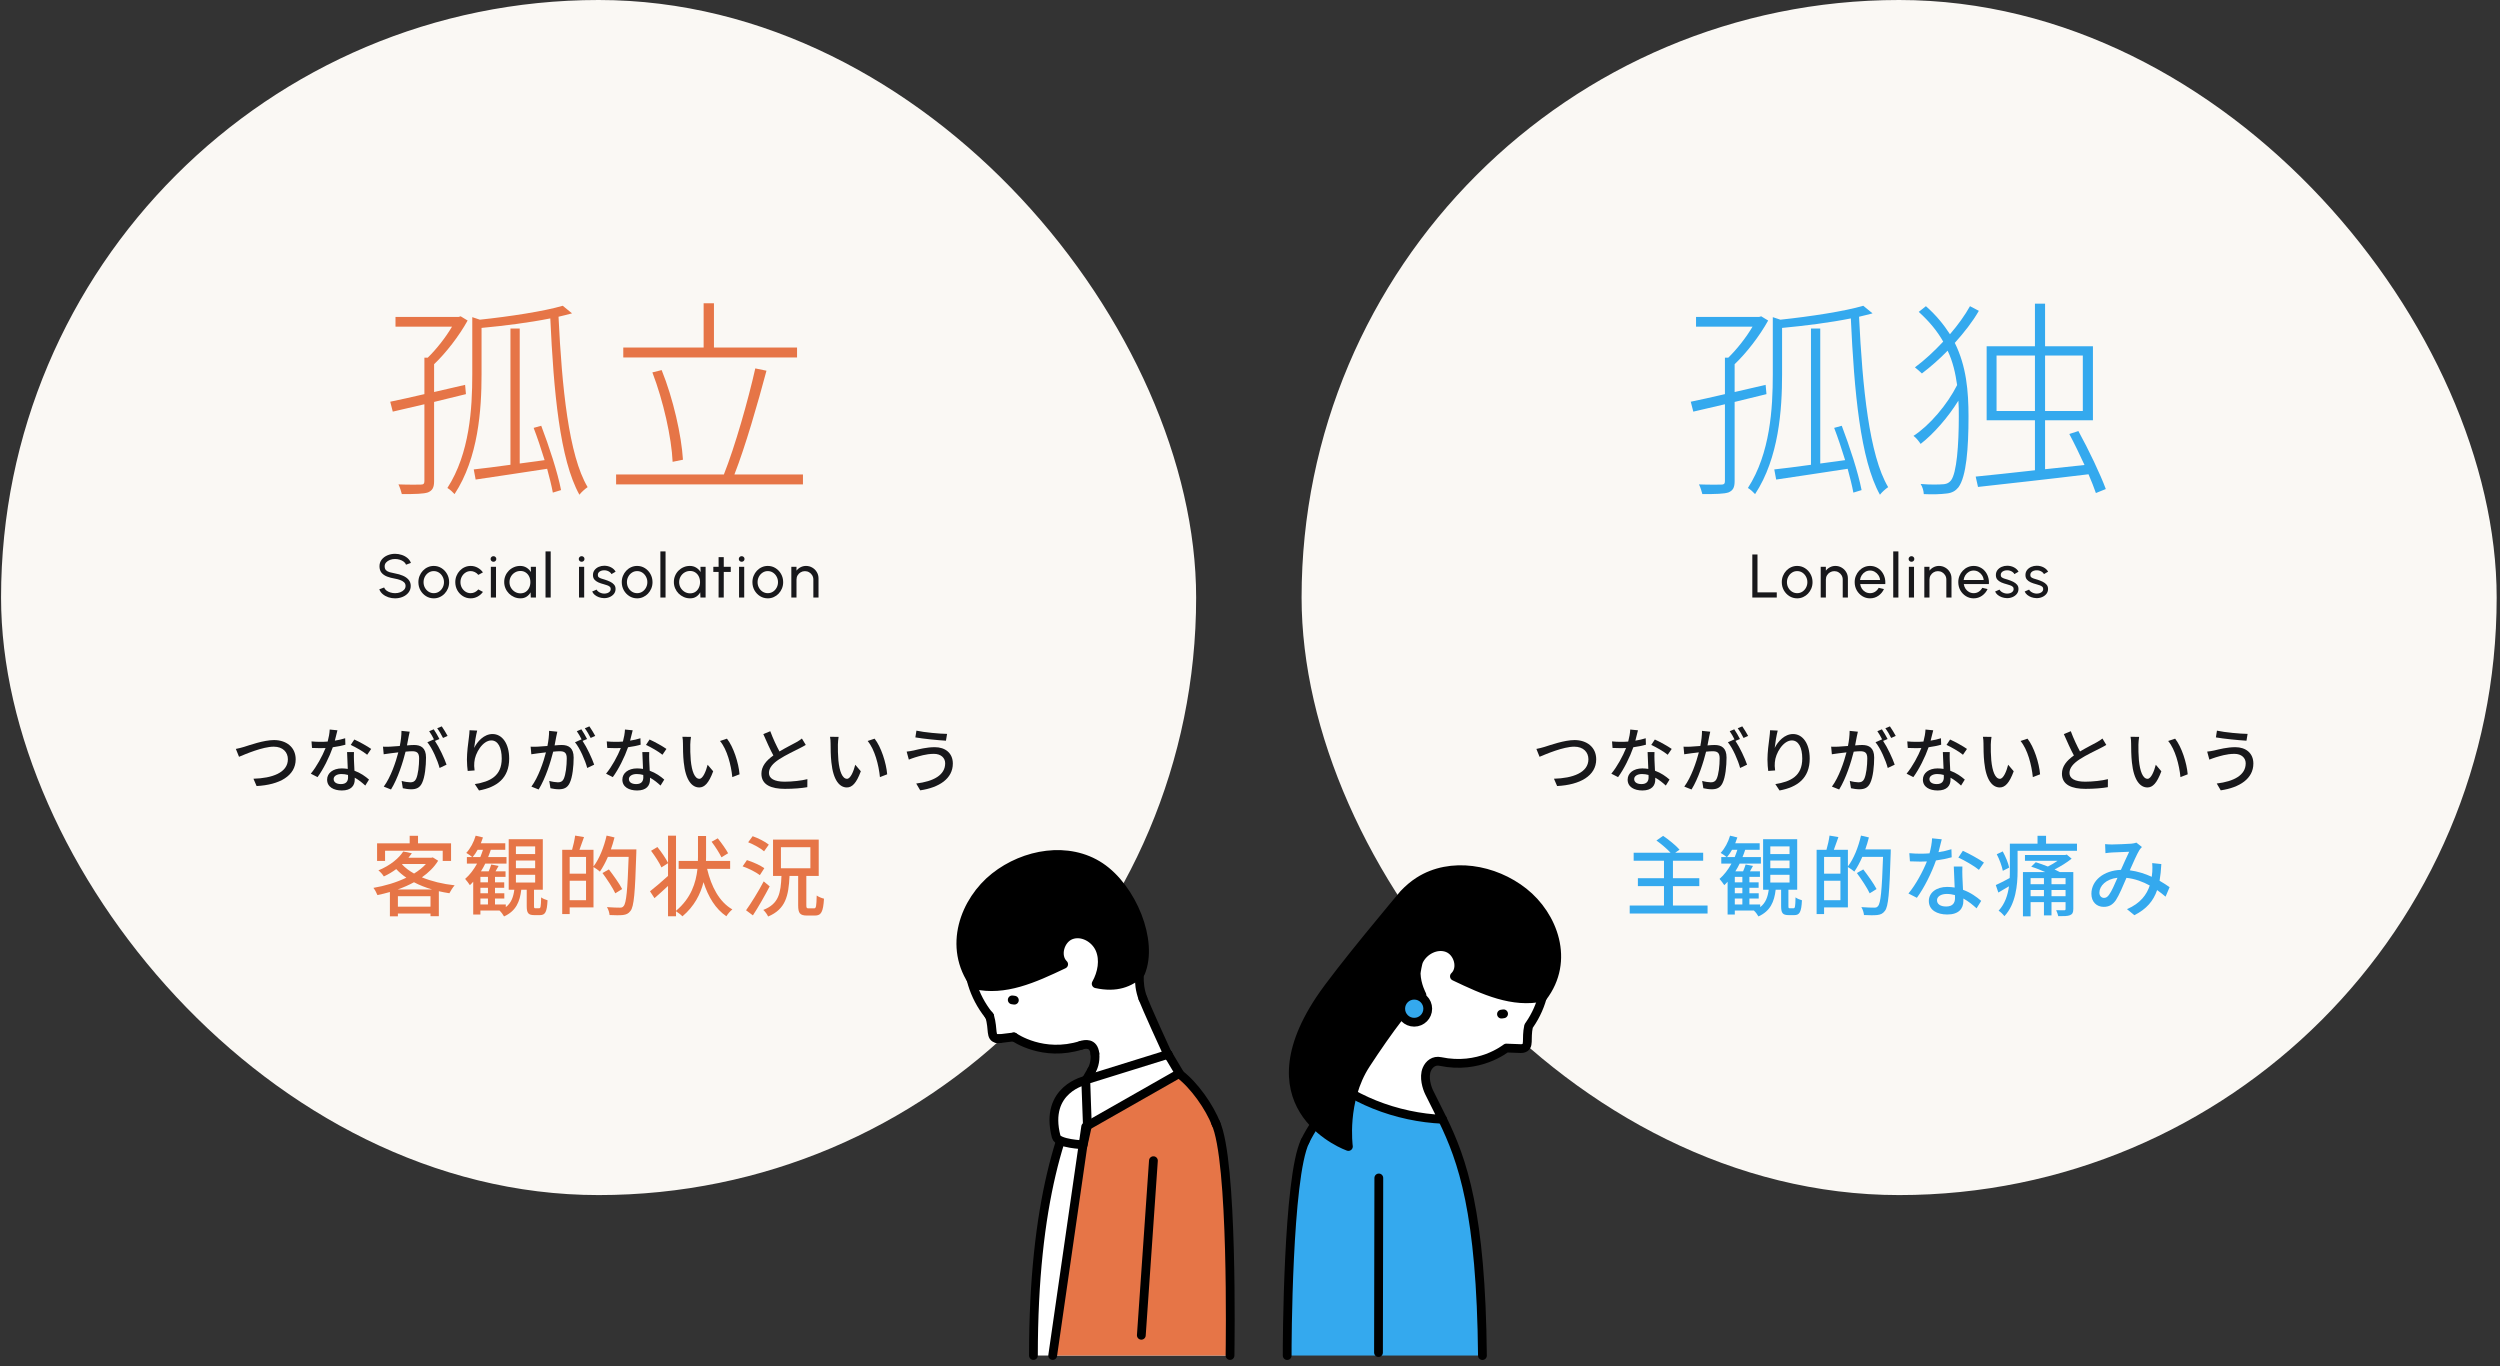<?xml version="1.0" encoding="UTF-8"?> <svg xmlns="http://www.w3.org/2000/svg" width="569" height="311" viewBox="0 0 569 311" fill="none"><rect x="0" y="0" width="569" height="311" fill="#333333" stroke="none"/><rect x="0.242" width="272" height="272" rx="136" fill="#FAF8F4"></rect><path d="M181.409 79.096V81.352H141.857V79.096H160.145V69.016H162.497V79.096H181.409ZM155.441 104.632L153.089 105.112C152.849 99.64 150.977 91.24 148.481 84.76L150.593 84.232C153.233 90.76 155.105 99.112 155.441 104.632ZM167.153 107.992H182.753V110.248H140.225V107.992H164.753C167.297 101.608 170.273 91.096 171.905 83.848L174.449 84.376C172.481 91.768 169.649 101.608 167.153 107.992Z" fill="#E67547"></path><path d="M106.049 89.704L98.801 91.48V109.528C98.801 110.968 98.417 111.64 97.409 112.072C96.401 112.408 94.625 112.456 91.457 112.456C91.313 111.88 91.025 110.92 90.689 110.248C93.137 110.344 95.153 110.296 95.729 110.296C96.353 110.296 96.593 110.104 96.593 109.528V92.008C93.953 92.632 91.505 93.208 89.393 93.688L88.817 91.432C90.977 91 93.665 90.376 96.593 89.704V81.4H97.361C99.329 79.48 101.441 76.792 102.881 74.344H90.017V72.136H104.369L104.849 71.992L106.433 72.952C104.465 76.504 101.489 80.344 98.801 82.888V89.224L105.857 87.592L106.049 89.704ZM121.457 97.384L123.185 96.904C124.961 101.56 126.929 107.56 127.697 111.544L125.825 112.12C125.537 110.536 125.057 108.664 124.529 106.696C118.673 107.56 112.721 108.52 108.257 109.144L107.825 106.84C110.129 106.6 113.009 106.216 116.177 105.784V74.776H118.289V105.496L123.953 104.728C123.185 102.232 122.321 99.64 121.457 97.384ZM128.081 69.592L130.193 71.32C129.233 71.56 128.225 71.848 127.121 72.088C127.889 88.072 129.425 103.624 133.745 110.872C133.169 111.256 132.305 112.024 131.873 112.6C127.409 104.584 126.017 89.08 125.249 72.472C120.449 73.432 114.785 74.152 109.601 74.632V85.24C109.601 93.208 108.881 104.2 103.457 112.456C103.121 112.072 102.353 111.352 101.825 111.064C106.913 103.192 107.489 92.92 107.489 85.24V72.184L109.217 72.76C116.033 72.04 123.857 70.84 128.081 69.592Z" fill="#E67547"></path><path d="M186.295 131.647V136.001H185.119V131.906C185.119 131.551 185.033 131.229 184.86 130.94C184.688 130.65 184.457 130.422 184.167 130.254C183.878 130.081 183.556 129.995 183.201 129.995C182.851 129.995 182.529 130.081 182.235 130.254C181.946 130.422 181.715 130.65 181.542 130.94C181.37 131.229 181.283 131.551 181.283 131.906V136.001H180.107V129.001H181.283V129.876C181.531 129.549 181.843 129.29 182.221 129.099C182.599 128.903 183.01 128.805 183.453 128.805C183.976 128.805 184.452 128.933 184.881 129.19C185.315 129.442 185.658 129.782 185.91 130.212C186.167 130.641 186.295 131.119 186.295 131.647Z" fill="#18181B"></path><path d="M174.749 136.183C174.105 136.183 173.517 136.017 172.985 135.686C172.458 135.354 172.035 134.911 171.718 134.356C171.405 133.796 171.249 133.177 171.249 132.501C171.249 131.987 171.34 131.509 171.522 131.066C171.704 130.618 171.954 130.226 172.271 129.89C172.593 129.549 172.966 129.283 173.391 129.092C173.816 128.9 174.268 128.805 174.749 128.805C175.393 128.805 175.979 128.97 176.506 129.302C177.038 129.633 177.46 130.079 177.773 130.639C178.09 131.199 178.249 131.819 178.249 132.501C178.249 133.009 178.158 133.485 177.976 133.929C177.794 134.372 177.542 134.764 177.22 135.105C176.903 135.441 176.532 135.704 176.107 135.896C175.687 136.087 175.234 136.183 174.749 136.183ZM174.749 135.007C175.188 135.007 175.582 134.892 175.932 134.664C176.287 134.43 176.564 134.125 176.765 133.747C176.97 133.364 177.073 132.949 177.073 132.501C177.073 132.043 176.968 131.623 176.758 131.241C176.553 130.858 176.275 130.552 175.925 130.324C175.575 130.095 175.183 129.981 174.749 129.981C174.31 129.981 173.916 130.097 173.566 130.331C173.216 130.559 172.938 130.865 172.733 131.248C172.528 131.63 172.425 132.048 172.425 132.501C172.425 132.967 172.53 133.392 172.74 133.775C172.95 134.153 173.232 134.454 173.587 134.678C173.942 134.897 174.329 135.007 174.749 135.007Z" fill="#18181B"></path><path d="M168.207 129.001H169.383V136.001H168.207V129.001ZM168.809 127.86C168.623 127.86 168.466 127.799 168.34 127.678C168.214 127.557 168.151 127.405 168.151 127.223C168.151 127.041 168.214 126.889 168.34 126.768C168.466 126.647 168.62 126.586 168.802 126.586C168.984 126.586 169.138 126.647 169.264 126.768C169.39 126.889 169.453 127.041 169.453 127.223C169.453 127.405 169.39 127.557 169.264 127.678C169.143 127.799 168.991 127.86 168.809 127.86Z" fill="#18181B"></path><path d="M166.321 130.177H164.732L164.725 136.001H163.549L163.556 130.177H162.352V129.001H163.556L163.549 126.803H164.725L164.732 129.001H166.321V130.177Z" fill="#18181B"></path><path d="M159.42 129.001H160.596V136.001H159.42L159.371 134.818C159.151 135.224 158.848 135.553 158.461 135.805C158.078 136.057 157.621 136.183 157.089 136.183C156.575 136.183 156.095 136.087 155.647 135.896C155.199 135.7 154.802 135.431 154.457 135.091C154.116 134.745 153.85 134.349 153.659 133.901C153.467 133.453 153.372 132.97 153.372 132.452C153.372 131.952 153.465 131.481 153.652 131.038C153.838 130.594 154.097 130.207 154.429 129.876C154.765 129.54 155.152 129.278 155.591 129.092C156.029 128.9 156.501 128.805 157.005 128.805C157.555 128.805 158.038 128.935 158.454 129.197C158.869 129.453 159.205 129.787 159.462 130.198L159.42 129.001ZM157.068 135.042C157.53 135.042 157.929 134.93 158.265 134.706C158.605 134.477 158.867 134.169 159.049 133.782C159.235 133.394 159.329 132.967 159.329 132.501C159.329 132.025 159.235 131.595 159.049 131.213C158.862 130.825 158.598 130.52 158.258 130.296C157.922 130.067 157.525 129.953 157.068 129.953C156.606 129.953 156.186 130.067 155.808 130.296C155.43 130.524 155.129 130.832 154.905 131.22C154.685 131.602 154.576 132.029 154.576 132.501C154.576 132.972 154.69 133.401 154.919 133.789C155.147 134.171 155.451 134.477 155.829 134.706C156.207 134.93 156.62 135.042 157.068 135.042Z" fill="#18181B"></path><path d="M150.303 136V125.5H151.479V136H150.303Z" fill="#18181B"></path><path d="M145.013 136.183C144.369 136.183 143.781 136.017 143.249 135.686C142.721 135.354 142.299 134.911 141.982 134.356C141.669 133.796 141.513 133.177 141.513 132.501C141.513 131.987 141.604 131.509 141.786 131.066C141.968 130.618 142.217 130.226 142.535 129.89C142.857 129.549 143.23 129.283 143.655 129.092C144.079 128.9 144.532 128.805 145.013 128.805C145.657 128.805 146.242 128.97 146.77 129.302C147.302 129.633 147.724 130.079 148.037 130.639C148.354 131.199 148.513 131.819 148.513 132.501C148.513 133.009 148.422 133.485 148.24 133.929C148.058 134.372 147.806 134.764 147.484 135.105C147.166 135.441 146.795 135.704 146.371 135.896C145.951 136.087 145.498 136.183 145.013 136.183ZM145.013 135.007C145.451 135.007 145.846 134.892 146.196 134.664C146.55 134.43 146.828 134.125 147.029 133.747C147.234 133.364 147.337 132.949 147.337 132.501C147.337 132.043 147.232 131.623 147.022 131.241C146.816 130.858 146.539 130.552 146.189 130.324C145.839 130.095 145.447 129.981 145.013 129.981C144.574 129.981 144.18 130.097 143.83 130.331C143.48 130.559 143.202 130.865 142.997 131.248C142.791 131.63 142.689 132.048 142.689 132.501C142.689 132.967 142.794 133.392 143.004 133.775C143.214 134.153 143.496 134.454 143.851 134.678C144.205 134.897 144.593 135.007 145.013 135.007Z" fill="#18181B"></path><path d="M137.407 136.133C137.029 136.119 136.66 136.049 136.301 135.923C135.946 135.792 135.633 135.617 135.363 135.398C135.097 135.174 134.903 134.917 134.782 134.628L135.79 134.194C135.86 134.352 135.986 134.502 136.168 134.642C136.35 134.782 136.56 134.894 136.798 134.978C137.036 135.062 137.276 135.104 137.519 135.104C137.775 135.104 138.016 135.064 138.24 134.985C138.464 134.905 138.646 134.789 138.786 134.635C138.93 134.476 139.003 134.287 139.003 134.068C139.003 133.834 138.923 133.652 138.765 133.522C138.611 133.386 138.415 133.281 138.177 133.207C137.943 133.127 137.705 133.053 137.463 132.983C136.982 132.861 136.553 132.717 136.175 132.549C135.797 132.376 135.498 132.159 135.279 131.898C135.064 131.632 134.957 131.293 134.957 130.883C134.957 130.449 135.076 130.073 135.314 129.756C135.556 129.438 135.874 129.193 136.266 129.021C136.658 128.848 137.078 128.762 137.526 128.762C138.09 128.762 138.606 128.883 139.073 129.126C139.539 129.368 139.887 129.697 140.116 130.113L139.171 130.666C139.091 130.498 138.97 130.351 138.807 130.225C138.643 130.094 138.457 129.991 138.247 129.917C138.037 129.842 137.822 129.802 137.603 129.798C137.332 129.788 137.078 129.823 136.84 129.903C136.606 129.982 136.417 130.103 136.273 130.267C136.133 130.425 136.063 130.624 136.063 130.862C136.063 131.095 136.137 131.272 136.287 131.394C136.441 131.515 136.639 131.613 136.882 131.688C137.129 131.758 137.397 131.839 137.687 131.933C138.111 132.068 138.508 132.224 138.877 132.402C139.245 132.579 139.542 132.801 139.766 133.067C139.994 133.333 140.106 133.662 140.102 134.054C140.102 134.483 139.973 134.859 139.717 135.181C139.46 135.498 139.126 135.741 138.716 135.909C138.31 136.077 137.873 136.151 137.407 136.133Z" fill="#18181B"></path><path d="M131.783 129.001H132.959V136.001H131.783V129.001ZM132.385 127.86C132.198 127.86 132.042 127.799 131.916 127.678C131.79 127.557 131.727 127.405 131.727 127.223C131.727 127.041 131.79 126.889 131.916 126.768C132.042 126.647 132.196 126.586 132.378 126.586C132.56 126.586 132.714 126.647 132.84 126.768C132.966 126.889 133.029 127.041 133.029 127.223C133.029 127.405 132.966 127.557 132.84 127.678C132.718 127.799 132.567 127.86 132.385 127.86Z" fill="#18181B"></path><path d="M124.162 136V125.5H125.338V136H124.162Z" fill="#18181B"></path><path d="M120.805 129.001H121.981V136.001H120.805L120.756 134.818C120.537 135.224 120.233 135.553 119.846 135.805C119.463 136.057 119.006 136.183 118.474 136.183C117.961 136.183 117.48 136.087 117.032 135.896C116.584 135.7 116.187 135.431 115.842 135.091C115.501 134.745 115.235 134.349 115.044 133.901C114.853 133.453 114.757 132.97 114.757 132.452C114.757 131.952 114.85 131.481 115.037 131.038C115.224 130.594 115.483 130.207 115.814 129.876C116.15 129.54 116.537 129.278 116.976 129.092C117.415 128.9 117.886 128.805 118.39 128.805C118.941 128.805 119.424 128.935 119.839 129.197C120.254 129.453 120.59 129.787 120.847 130.198L120.805 129.001ZM118.453 135.042C118.915 135.042 119.314 134.93 119.65 134.706C119.991 134.477 120.252 134.169 120.434 133.782C120.621 133.394 120.714 132.967 120.714 132.501C120.714 132.025 120.621 131.595 120.434 131.213C120.247 130.825 119.984 130.52 119.643 130.296C119.307 130.067 118.91 129.953 118.453 129.953C117.991 129.953 117.571 130.067 117.193 130.296C116.815 130.524 116.514 130.832 116.29 131.22C116.071 131.602 115.961 132.029 115.961 132.501C115.961 132.972 116.075 133.401 116.304 133.789C116.533 134.171 116.836 134.477 117.214 134.706C117.592 134.93 118.005 135.042 118.453 135.042Z" fill="#18181B"></path><path d="M111.715 129.001H112.891V136.001H111.715V129.001ZM112.317 127.86C112.131 127.86 111.974 127.799 111.848 127.678C111.722 127.557 111.659 127.405 111.659 127.223C111.659 127.041 111.722 126.889 111.848 126.768C111.974 126.647 112.128 126.586 112.31 126.586C112.492 126.586 112.646 126.647 112.772 126.768C112.898 126.889 112.961 127.041 112.961 127.223C112.961 127.405 112.898 127.557 112.772 127.678C112.651 127.799 112.499 127.86 112.317 127.86Z" fill="#18181B"></path><path d="M108.866 134.153L109.916 134.72C109.598 135.163 109.195 135.518 108.705 135.784C108.219 136.05 107.692 136.183 107.123 136.183C106.479 136.183 105.891 136.017 105.359 135.686C104.831 135.354 104.409 134.911 104.092 134.356C103.779 133.796 103.623 133.177 103.623 132.501C103.623 131.987 103.714 131.509 103.896 131.066C104.078 130.618 104.327 130.226 104.645 129.89C104.967 129.549 105.34 129.283 105.765 129.092C106.189 128.9 106.642 128.805 107.123 128.805C107.692 128.805 108.219 128.938 108.705 129.204C109.195 129.47 109.598 129.827 109.916 130.275L108.866 130.842C108.642 130.566 108.376 130.354 108.068 130.205C107.76 130.055 107.445 129.981 107.123 129.981C106.689 129.981 106.294 130.097 105.94 130.331C105.59 130.559 105.312 130.865 105.107 131.248C104.901 131.63 104.799 132.048 104.799 132.501C104.799 132.953 104.901 133.371 105.107 133.754C105.317 134.132 105.597 134.435 105.947 134.664C106.301 134.892 106.693 135.007 107.123 135.007C107.468 135.007 107.792 134.927 108.096 134.769C108.399 134.61 108.656 134.405 108.866 134.153Z" fill="#18181B"></path><path d="M98.725 136.183C98.081 136.183 97.493 136.017 96.961 135.686C96.434 135.354 96.011 134.911 95.694 134.356C95.381 133.796 95.225 133.177 95.225 132.501C95.225 131.987 95.316 131.509 95.498 131.066C95.68 130.618 95.93 130.226 96.247 129.89C96.569 129.549 96.942 129.283 97.367 129.092C97.792 128.9 98.244 128.805 98.725 128.805C99.369 128.805 99.955 128.97 100.482 129.302C101.014 129.633 101.436 130.079 101.749 130.639C102.066 131.199 102.225 131.819 102.225 132.501C102.225 133.009 102.134 133.485 101.952 133.929C101.77 134.372 101.518 134.764 101.196 135.105C100.879 135.441 100.508 135.704 100.083 135.896C99.663 136.087 99.21 136.183 98.725 136.183ZM98.725 135.007C99.164 135.007 99.558 134.892 99.908 134.664C100.263 134.43 100.54 134.125 100.741 133.747C100.946 133.364 101.049 132.949 101.049 132.501C101.049 132.043 100.944 131.623 100.734 131.241C100.529 130.858 100.251 130.552 99.901 130.324C99.551 130.095 99.159 129.981 98.725 129.981C98.286 129.981 97.892 130.097 97.542 130.331C97.192 130.559 96.914 130.865 96.709 131.248C96.504 131.63 96.401 132.048 96.401 132.501C96.401 132.967 96.506 133.392 96.716 133.775C96.926 134.153 97.208 134.454 97.563 134.678C97.918 134.897 98.305 135.007 98.725 135.007Z" fill="#18181B"></path><path d="M89.92 136.183C89.392 136.183 88.884 136.101 88.394 135.938C87.904 135.77 87.474 135.532 87.106 135.224C86.742 134.916 86.483 134.55 86.329 134.125L87.428 133.712C87.521 133.973 87.694 134.202 87.946 134.398C88.202 134.589 88.503 134.739 88.849 134.846C89.194 134.953 89.551 135.007 89.92 135.007C90.34 135.007 90.729 134.939 91.089 134.804C91.453 134.664 91.747 134.47 91.971 134.223C92.195 133.976 92.307 133.686 92.307 133.355C92.307 133.014 92.19 132.737 91.957 132.522C91.723 132.303 91.425 132.13 91.061 132.004C90.697 131.873 90.316 131.773 89.92 131.703C89.243 131.591 88.636 131.432 88.1 131.227C87.568 131.017 87.145 130.725 86.833 130.352C86.525 129.979 86.371 129.486 86.371 128.875C86.371 128.306 86.534 127.809 86.861 127.384C87.192 126.959 87.628 126.63 88.17 126.397C88.711 126.164 89.294 126.047 89.92 126.047C90.438 126.047 90.939 126.129 91.425 126.292C91.915 126.451 92.346 126.684 92.72 126.992C93.093 127.3 93.361 127.676 93.525 128.119L92.412 128.525C92.318 128.259 92.143 128.03 91.887 127.839C91.635 127.643 91.336 127.494 90.991 127.391C90.65 127.284 90.293 127.23 89.92 127.23C89.504 127.225 89.117 127.293 88.758 127.433C88.398 127.573 88.107 127.767 87.883 128.014C87.659 128.261 87.547 128.548 87.547 128.875C87.547 129.267 87.649 129.568 87.855 129.778C88.065 129.983 88.349 130.137 88.709 130.24C89.068 130.343 89.472 130.434 89.92 130.513C90.554 130.62 91.142 130.791 91.684 131.024C92.225 131.253 92.659 131.558 92.986 131.941C93.317 132.324 93.483 132.795 93.483 133.355C93.483 133.924 93.317 134.421 92.986 134.846C92.659 135.271 92.225 135.6 91.684 135.833C91.142 136.066 90.554 136.183 89.92 136.183Z" fill="#18181B"></path><path d="M174.981 192.24L173.901 193.76C173.161 193.08 171.581 192.22 170.281 191.7L171.301 190.32C172.581 190.76 174.181 191.58 174.981 192.24ZM173.961 197.6L172.941 199.18C172.101 198.52 170.401 197.66 169.021 197.18L170.001 195.76C171.341 196.18 173.081 196.96 173.961 197.6ZM173.821 200.6L175.181 201.74C174.021 203.94 172.621 206.42 171.361 208.34L169.801 207.18C170.921 205.62 172.581 202.96 173.821 200.6ZM177.741 192.82V197.62H184.441V192.82H177.741ZM184.021 206.74H185.301C185.741 206.74 185.821 206.3 185.881 203.82C186.281 204.12 187.041 204.42 187.541 204.54C187.361 207.56 186.901 208.38 185.481 208.38H183.701C182.041 208.38 181.661 207.82 181.661 206.02V199.36H179.701C179.481 203.92 178.821 206.92 174.821 208.6C174.641 208.14 174.101 207.42 173.721 207.1C177.261 205.72 177.701 203.28 177.861 199.36H175.941V191.1H186.341V199.36H183.521V206C183.521 206.64 183.601 206.74 184.021 206.74Z" fill="#E67547"></path><path d="M165.721 194.201L164.201 195.121C163.761 194.201 162.801 192.681 161.961 191.581L163.361 190.801C164.201 191.841 165.241 193.301 165.721 194.201ZM166.181 197.761H160.941C161.901 201.841 163.721 205.281 166.681 206.981C166.221 207.341 165.621 208.041 165.321 208.541C162.861 206.881 161.201 204.161 160.121 200.781C159.421 203.501 158.061 206.241 155.321 208.561C154.981 208.181 154.361 207.741 153.861 207.401V208.541H152.041V201.641C150.981 202.621 149.901 203.621 148.961 204.421L147.941 202.861C148.981 202.061 150.541 200.721 152.041 199.361V196.461L150.541 197.421C150.101 196.401 149.061 194.821 148.181 193.641L149.621 192.781C150.521 193.881 151.541 195.381 152.041 196.381V190.201H153.861V207.301C157.321 204.401 158.401 200.901 158.741 197.761H154.461V195.941H158.841C158.861 195.641 158.861 195.361 158.861 195.081V190.281H160.701V195.081C160.701 195.361 160.701 195.641 160.681 195.941H166.181V197.761Z" fill="#E67547"></path><path d="M129.661 204.88H133.381V200.46H129.661V204.88ZM133.381 195.04H129.661V198.84H133.381V195.04ZM139.041 193.32H144.841C144.841 193.32 144.841 193.96 144.821 194.2C144.541 203.22 144.301 206.32 143.501 207.32C143.001 207.98 142.521 208.16 141.761 208.26C141.061 208.34 139.881 208.32 138.741 208.26C138.701 207.76 138.481 206.98 138.141 206.46C139.421 206.56 140.581 206.58 141.081 206.58C141.481 206.58 141.701 206.52 141.921 206.24C142.561 205.58 142.821 202.56 143.081 195.02H138.361C137.801 196.3 137.181 197.46 136.541 198.38C136.241 198.1 135.541 197.6 135.081 197.34V206.52H129.661V208.04H127.961V193.42H130.201C130.481 192.46 130.781 191.14 130.901 190.18L132.921 190.52C132.581 191.52 132.201 192.58 131.881 193.42H135.081V197.2C136.401 195.48 137.461 192.82 138.061 190.18L139.861 190.6C139.621 191.52 139.361 192.44 139.041 193.32ZM141.601 202.34L140.041 203.32C139.481 202.1 138.181 200.14 137.121 198.7L138.581 197.88C139.641 199.26 141.001 201.16 141.601 202.34Z" fill="#E67547"></path><path d="M117.422 199.101V200.861H121.802V199.101H117.422ZM117.422 195.861V197.601H121.802V195.861H117.422ZM117.422 192.641V194.381H121.802V192.641H117.422ZM109.342 204.501V205.861H111.062V204.501H109.342ZM111.062 200.821V199.581H109.342V200.821H111.062ZM111.062 203.301V202.061H109.342V203.301H111.062ZM107.582 195.061H109.322C109.542 194.521 109.742 193.981 109.922 193.421H108.702C108.362 194.041 107.982 194.601 107.582 195.061ZM121.862 206.721H122.702C123.042 206.721 123.122 206.421 123.162 204.241C123.502 204.521 124.182 204.781 124.622 204.901C124.502 207.581 124.082 208.281 122.902 208.281H121.602C120.202 208.281 119.882 207.781 119.882 206.201V202.501H118.642C118.322 205.241 117.442 207.341 114.722 208.581C114.522 208.201 114.042 207.541 113.702 207.261L113.742 207.241H109.342V208.141H107.702V200.681C107.462 200.961 107.202 201.221 106.942 201.461C106.762 201.141 106.182 200.401 105.862 200.041C106.902 199.141 107.822 197.941 108.582 196.561H106.262V195.061H107.462C107.122 194.781 106.502 194.321 106.122 194.121C107.062 193.121 107.842 191.661 108.262 190.201L109.922 190.601C109.782 191.041 109.622 191.481 109.442 191.921H115.002V193.421H111.702C111.522 193.981 111.322 194.521 111.102 195.061H115.282V196.561H110.442C110.142 197.181 109.822 197.761 109.462 198.321H111.222C111.442 197.801 111.682 197.221 111.802 196.761L113.482 197.081C113.242 197.501 113.002 197.941 112.782 198.321H115.062V199.581H112.662V200.821H114.762V202.061H112.662V203.301H114.782V204.501H112.662V205.861H115.122V206.461C116.382 205.501 116.842 204.141 117.062 202.501H115.782V191.001H123.542V202.501H121.542V206.181C121.542 206.661 121.582 206.721 121.862 206.721Z" fill="#E67547"></path><path d="M87.641 193.621V195.941H85.821V191.941H93.241V190.221H95.141V191.941H102.661V195.941H100.761V193.621H87.641ZM90.521 202.441H98.341C96.861 202.001 95.481 201.461 94.221 200.801C93.061 201.441 91.801 201.981 90.521 202.441ZM90.561 206.361H97.981V203.981H90.561V206.361ZM91.621 196.641L91.501 196.741C92.241 197.521 93.161 198.221 94.241 198.821C95.301 198.161 96.221 197.441 96.941 196.641H91.621ZM98.501 195.141L99.721 195.901C98.821 197.361 97.541 198.621 96.021 199.681C98.201 200.581 100.761 201.201 103.481 201.501C103.061 201.941 102.561 202.761 102.281 203.301C101.461 203.181 100.661 203.021 99.881 202.841V208.521H97.981V207.921H90.561V208.561H88.741V203.021C87.801 203.301 86.841 203.521 85.901 203.721C85.721 203.241 85.321 202.481 84.981 202.081C87.561 201.641 90.201 200.861 92.481 199.761C91.641 199.181 90.861 198.541 90.181 197.801C89.361 198.421 88.421 198.981 87.361 199.481C87.101 199.041 86.541 198.401 86.121 198.101C88.881 196.961 90.781 195.321 91.781 193.801L93.741 194.201C93.501 194.541 93.241 194.881 92.961 195.221H98.161L98.501 195.141Z" fill="#E67547"></path><path d="M215.122 173.721C215.122 172.489 214.146 171.577 212.562 171.577C210.738 171.577 209.17 172.121 208.274 172.377C207.794 172.521 207.266 172.729 206.85 172.889L206.354 171.065C206.834 171.017 207.442 170.921 207.938 170.809C209.09 170.537 210.898 170.057 212.754 170.057C215.138 170.057 216.866 171.401 216.866 173.785C216.866 177.225 213.73 179.257 209.442 179.881L208.53 178.329C212.45 177.849 215.122 176.425 215.122 173.721ZM208.578 166.297C210.386 166.697 213.938 167.017 215.554 167.033L215.298 168.585C213.49 168.473 210.162 168.153 208.338 167.833L208.578 166.297Z" fill="#18181B"></path><path d="M190.866 167.719C190.786 168.183 190.706 169.016 190.706 169.448C190.69 170.455 190.706 171.8 190.818 173.048C191.058 175.56 191.714 177.256 192.786 177.256C193.586 177.256 194.29 175.512 194.658 174.056L195.922 175.543C194.914 178.28 193.922 179.224 192.754 179.224C191.138 179.224 189.65 177.688 189.218 173.479C189.058 172.071 189.042 170.151 189.042 169.191C189.042 168.792 189.01 168.12 188.914 167.688L190.866 167.719ZM199.058 168.12C200.53 169.976 201.714 173.64 201.922 176.232L200.274 176.872C200.002 174.119 199.09 170.568 197.474 168.648L199.058 168.12Z" fill="#18181B"></path><path d="M175.314 166.424C175.954 168.152 176.738 169.784 177.41 171.032C178.818 170.184 180.402 169.4 181.234 168.936C181.762 168.632 182.146 168.392 182.514 168.088L183.394 169.544C182.978 169.8 182.53 170.04 182.018 170.296C180.962 170.84 178.834 171.832 177.314 172.824C175.906 173.752 175.01 174.76 175.01 175.928C175.01 177.176 176.21 177.912 178.594 177.912C180.306 177.912 182.45 177.672 183.762 177.336L183.746 179.16C182.482 179.384 180.69 179.544 178.658 179.544C175.57 179.544 173.298 178.664 173.298 176.104C173.298 174.408 174.386 173.096 176.018 171.944C175.282 170.6 174.482 168.792 173.73 167.08L175.314 166.424Z" fill="#18181B"></path><path d="M157.265 167.719C157.185 168.183 157.105 169.016 157.105 169.448C157.089 170.455 157.105 171.8 157.217 173.048C157.457 175.56 158.113 177.256 159.185 177.256C159.985 177.256 160.689 175.512 161.057 174.056L162.321 175.543C161.313 178.28 160.321 179.224 159.153 179.224C157.537 179.224 156.049 177.688 155.617 173.479C155.457 172.071 155.441 170.151 155.441 169.191C155.441 168.792 155.409 168.12 155.313 167.688L157.265 167.719ZM165.457 168.12C166.929 169.976 168.113 173.64 168.321 176.232L166.673 176.872C166.401 174.119 165.489 170.568 163.873 168.648L165.457 168.12Z" fill="#18181B"></path><path d="M144.002 166.217C143.874 166.777 143.65 167.673 143.41 168.569C144.226 168.441 145.026 168.265 145.762 168.025L145.81 169.497C145.01 169.721 144.018 169.929 142.946 170.073C142.162 172.329 140.77 175.113 139.474 176.873L137.938 176.089C139.25 174.521 140.578 172.057 141.298 170.249C140.898 170.265 140.514 170.281 140.13 170.281C139.522 170.281 138.85 170.265 138.21 170.233L138.098 168.745C138.722 168.809 139.49 168.841 140.13 168.841C140.658 168.841 141.218 168.825 141.778 168.777C142.018 167.881 142.21 166.889 142.242 166.041L144.002 166.217ZM143.138 177.305C143.138 177.993 143.714 178.457 144.802 178.457C146.018 178.457 146.418 177.785 146.418 176.921C146.418 176.777 146.418 176.585 146.402 176.377C145.938 176.249 145.442 176.169 144.914 176.169C143.858 176.169 143.138 176.649 143.138 177.305ZM147.762 171.177C147.73 171.849 147.746 172.409 147.762 173.049C147.778 173.577 147.826 174.505 147.874 175.417C149.25 175.913 150.37 176.713 151.186 177.433L150.338 178.793C149.714 178.217 148.898 177.529 147.938 177.001C147.938 177.161 147.938 177.321 147.938 177.449C147.938 178.809 147.122 179.913 145.01 179.913C143.154 179.913 141.65 179.113 141.65 177.449C141.65 175.945 143.01 174.889 144.993 174.889C145.474 174.889 145.922 174.937 146.354 175.001C146.306 173.737 146.226 172.233 146.194 171.177H147.762ZM150.77 171.785C149.89 171.049 148.114 170.041 147.026 169.545L147.842 168.313C148.994 168.825 150.882 169.881 151.682 170.457L150.77 171.785Z" fill="#18181B"></path><path d="M126.85 166.536C126.77 166.872 126.69 167.288 126.61 167.64C126.514 168.136 126.37 168.904 126.226 169.656C126.882 169.592 127.474 169.56 127.842 169.56C129.378 169.56 130.562 170.184 130.562 172.424C130.562 174.312 130.322 176.888 129.65 178.232C129.122 179.336 128.29 179.64 127.186 179.64C126.562 179.64 125.81 179.528 125.282 179.4L125.01 177.736C125.666 177.928 126.53 178.056 126.978 178.056C127.538 178.056 127.986 177.912 128.29 177.304C128.77 176.296 128.994 174.264 128.994 172.6C128.994 171.224 128.37 170.984 127.362 170.984C127.026 170.984 126.498 171.016 125.906 171.08C125.314 173.432 124.178 177.128 122.594 179.688L120.946 179.032C122.546 176.872 123.698 173.416 124.258 171.24C123.538 171.32 122.882 171.4 122.514 171.448C122.114 171.496 121.362 171.592 120.93 171.672L120.77 169.944C121.298 169.976 121.778 169.96 122.322 169.944C122.834 169.928 123.698 169.864 124.594 169.784C124.834 168.6 124.978 167.384 124.978 166.344L126.85 166.536ZM134.146 165.32C134.562 165.912 135.17 166.92 135.474 167.496L134.434 167.96C134.082 167.272 133.57 166.36 133.106 165.752L134.146 165.32ZM132.322 165.992C132.722 166.568 133.298 167.576 133.618 168.2L132.594 168.632C133.57 170.072 134.77 172.664 135.234 174.04L133.65 174.792C133.202 173.08 131.986 170.28 130.866 168.936L132.354 168.28C132.37 168.312 132.402 168.344 132.418 168.376C132.114 167.752 131.666 166.952 131.282 166.424L132.322 165.992Z" fill="#18181B"></path><path d="M108.609 166.281C108.337 167.289 108.017 169.225 107.921 170.233C108.625 168.777 110.161 167.065 112.097 167.065C114.273 167.065 115.889 169.209 115.889 172.649C115.889 177.113 113.105 179.161 109.025 179.913L108.065 178.457C111.569 177.913 114.193 176.617 114.193 172.649C114.193 170.153 113.345 168.521 111.825 168.521C109.873 168.521 108.097 171.401 107.953 173.513C107.905 174.041 107.905 174.585 108.017 175.353L106.449 175.465C106.369 174.857 106.273 173.929 106.273 172.873C106.273 171.369 106.529 169.177 106.737 167.721C106.817 167.177 106.849 166.649 106.865 166.201L108.609 166.281Z" fill="#18181B"></path><path d="M93.249 166.536C93.169 166.872 93.089 167.288 93.009 167.64C92.913 168.136 92.769 168.904 92.625 169.656C93.281 169.592 93.873 169.56 94.241 169.56C95.777 169.56 96.961 170.184 96.961 172.424C96.961 174.312 96.721 176.888 96.049 178.232C95.521 179.336 94.689 179.64 93.585 179.64C92.961 179.64 92.209 179.528 91.681 179.4L91.409 177.736C92.065 177.928 92.929 178.056 93.377 178.056C93.937 178.056 94.385 177.912 94.689 177.304C95.169 176.296 95.393 174.264 95.393 172.6C95.393 171.224 94.769 170.984 93.761 170.984C93.425 170.984 92.897 171.016 92.305 171.08C91.713 173.432 90.577 177.128 88.993 179.688L87.345 179.032C88.945 176.872 90.097 173.416 90.657 171.24C89.937 171.32 89.281 171.4 88.913 171.448C88.513 171.496 87.761 171.592 87.329 171.672L87.169 169.944C87.697 169.976 88.177 169.96 88.721 169.944C89.233 169.928 90.097 169.864 90.993 169.784C91.233 168.6 91.377 167.384 91.377 166.344L93.249 166.536ZM100.545 165.32C100.961 165.912 101.569 166.92 101.873 167.496L100.833 167.96C100.481 167.272 99.969 166.36 99.505 165.752L100.545 165.32ZM98.721 165.992C99.121 166.568 99.697 167.576 100.017 168.2L98.993 168.632C99.969 170.072 101.169 172.664 101.633 174.04L100.049 174.792C99.601 173.08 98.385 170.28 97.265 168.936L98.753 168.28C98.769 168.312 98.801 168.344 98.817 168.376C98.513 167.752 98.065 166.952 97.681 166.424L98.721 165.992Z" fill="#18181B"></path><path d="M76.802 166.217C76.674 166.777 76.45 167.673 76.21 168.569C77.026 168.441 77.826 168.265 78.562 168.025L78.61 169.497C77.81 169.721 76.818 169.929 75.746 170.073C74.962 172.329 73.57 175.113 72.274 176.873L70.738 176.089C72.05 174.521 73.378 172.057 74.098 170.249C73.698 170.265 73.314 170.281 72.93 170.281C72.322 170.281 71.65 170.265 71.01 170.233L70.898 168.745C71.522 168.809 72.29 168.841 72.93 168.841C73.458 168.841 74.018 168.825 74.578 168.777C74.818 167.881 75.01 166.889 75.042 166.041L76.802 166.217ZM75.938 177.305C75.938 177.993 76.514 178.457 77.602 178.457C78.818 178.457 79.218 177.785 79.218 176.921C79.218 176.777 79.218 176.585 79.202 176.377C78.738 176.249 78.242 176.169 77.714 176.169C76.658 176.169 75.938 176.649 75.938 177.305ZM80.562 171.177C80.53 171.849 80.546 172.409 80.562 173.049C80.578 173.577 80.626 174.505 80.674 175.417C82.05 175.913 83.17 176.713 83.986 177.433L83.138 178.793C82.514 178.217 81.698 177.529 80.738 177.001C80.738 177.161 80.738 177.321 80.738 177.449C80.738 178.809 79.922 179.913 77.81 179.913C75.954 179.913 74.45 179.113 74.45 177.449C74.45 175.945 75.81 174.889 77.794 174.889C78.274 174.889 78.722 174.937 79.154 175.001C79.106 173.737 79.026 172.233 78.994 171.177H80.562ZM83.57 171.785C82.69 171.049 80.914 170.041 79.826 169.545L80.642 168.313C81.794 168.825 83.682 169.881 84.482 170.457L83.57 171.785Z" fill="#18181B"></path><path d="M53.682 170.455C54.258 170.359 54.93 170.167 55.538 169.991C56.834 169.591 60.018 168.439 62.37 168.439C65.122 168.439 67.298 170.023 67.298 172.823C67.298 176.567 63.634 178.631 58.402 178.903L57.682 177.239C61.922 177.127 65.522 175.863 65.522 172.807C65.522 171.191 64.37 169.943 62.306 169.943C59.794 169.943 55.858 171.639 54.402 172.247L53.682 170.455Z" fill="#18181B"></path><rect x="296.242" width="272" height="272" rx="136" fill="#FAF8F4"></rect><path d="M448.369 69.689L450.385 70.745C448.993 73.193 447.025 75.689 444.913 78.041C447.553 83.369 448.033 89.033 448.033 94.793C448.033 101.993 447.553 108.473 445.729 110.921C445.105 111.689 444.337 112.169 443.137 112.313C441.649 112.505 439.777 112.553 437.857 112.457C437.809 111.689 437.569 110.825 437.137 110.153C439.393 110.345 441.313 110.297 442.465 110.201C443.185 110.105 443.617 109.865 444.049 109.337C445.345 107.657 445.825 101.321 445.825 94.745C445.825 93.545 445.825 92.345 445.729 91.193C443.377 94.985 440.113 98.729 437.137 101.033C436.753 100.457 436.081 99.593 435.505 99.209C439.153 96.857 443.233 92.057 445.441 87.641C445.057 84.953 444.481 82.313 443.281 79.817C441.457 81.689 439.441 83.465 437.425 85.001C437.041 84.617 436.321 83.993 435.841 83.609C438.049 81.977 440.257 79.913 442.273 77.753C440.977 75.449 439.153 73.193 436.705 70.985L438.337 69.689C440.689 71.753 442.417 73.913 443.809 76.073C445.633 73.961 447.217 71.753 448.369 69.689ZM454.417 93.545H463.153V80.921H454.417V93.545ZM474.049 80.921H465.457V93.545H474.049V80.921ZM479.281 111.305L477.025 112.217C476.641 111.065 476.017 109.529 475.345 107.945C466.321 109.049 456.625 110.105 450.193 110.825L449.665 108.473C453.169 108.137 457.921 107.609 463.153 107.033V95.657H452.161V78.809H463.153V69.113H465.457V78.809H476.353V95.657H465.457V106.793L474.433 105.833C473.329 103.433 472.129 100.937 470.977 98.777L473.041 98.105C475.393 102.377 478.081 108.041 479.281 111.305Z" fill="#34A9EE"></path><path d="M402.049 89.705L394.801 91.481V109.529C394.801 110.969 394.417 111.641 393.409 112.073C392.401 112.409 390.625 112.457 387.457 112.457C387.313 111.881 387.025 110.921 386.689 110.249C389.137 110.345 391.153 110.297 391.729 110.297C392.353 110.297 392.593 110.105 392.593 109.529V92.009C389.953 92.633 387.505 93.209 385.393 93.689L384.817 91.433C386.977 91.001 389.665 90.377 392.593 89.705V81.401H393.361C395.329 79.481 397.441 76.793 398.881 74.345H386.017V72.137H400.369L400.849 71.993L402.433 72.953C400.465 76.505 397.489 80.345 394.801 82.889V89.225L401.857 87.593L402.049 89.705ZM417.457 97.385L419.185 96.905C420.961 101.561 422.929 107.561 423.697 111.545L421.825 112.121C421.537 110.537 421.057 108.665 420.529 106.697C414.673 107.561 408.721 108.521 404.257 109.145L403.825 106.841C406.129 106.601 409.009 106.217 412.177 105.785V74.777H414.289V105.497L419.953 104.729C419.185 102.233 418.321 99.641 417.457 97.385ZM424.081 69.593L426.193 71.321C425.233 71.561 424.225 71.849 423.121 72.089C423.889 88.073 425.425 103.625 429.745 110.873C429.169 111.257 428.305 112.025 427.873 112.601C423.409 104.585 422.017 89.081 421.249 72.473C416.449 73.433 410.785 74.153 405.601 74.633V85.241C405.601 93.209 404.881 104.201 399.457 112.457C399.121 112.073 398.353 111.353 397.825 111.065C402.913 103.193 403.489 92.921 403.489 85.241V72.185L405.217 72.761C412.033 72.041 419.857 70.841 424.081 69.593Z" fill="#34A9EE"></path><path d="M463.441 136.133C463.063 136.119 462.694 136.049 462.335 135.923C461.98 135.792 461.668 135.617 461.397 135.398C461.131 135.174 460.937 134.917 460.816 134.628L461.824 134.194C461.894 134.352 462.02 134.502 462.202 134.642C462.384 134.782 462.594 134.894 462.832 134.978C463.07 135.062 463.31 135.104 463.553 135.104C463.81 135.104 464.05 135.064 464.274 134.985C464.498 134.905 464.68 134.789 464.82 134.635C464.965 134.476 465.037 134.287 465.037 134.068C465.037 133.834 464.958 133.652 464.799 133.522C464.645 133.386 464.449 133.281 464.211 133.207C463.978 133.127 463.74 133.053 463.497 132.983C463.016 132.861 462.587 132.717 462.209 132.549C461.831 132.376 461.532 132.159 461.313 131.898C461.098 131.632 460.991 131.293 460.991 130.883C460.991 130.449 461.11 130.073 461.348 129.756C461.591 129.438 461.908 129.193 462.3 129.021C462.692 128.848 463.112 128.762 463.56 128.762C464.125 128.762 464.64 128.883 465.107 129.126C465.574 129.368 465.921 129.697 466.15 130.113L465.205 130.666C465.126 130.498 465.004 130.351 464.841 130.225C464.678 130.094 464.491 129.991 464.281 129.917C464.071 129.842 463.856 129.802 463.637 129.798C463.366 129.788 463.112 129.823 462.874 129.903C462.641 129.982 462.452 130.103 462.307 130.267C462.167 130.425 462.097 130.624 462.097 130.862C462.097 131.095 462.172 131.272 462.321 131.394C462.475 131.515 462.673 131.613 462.916 131.688C463.163 131.758 463.432 131.839 463.721 131.933C464.146 132.068 464.542 132.224 464.911 132.402C465.28 132.579 465.576 132.801 465.8 133.067C466.029 133.333 466.141 133.662 466.136 134.054C466.136 134.483 466.008 134.859 465.751 135.181C465.494 135.498 465.161 135.741 464.75 135.909C464.344 136.077 463.908 136.151 463.441 136.133Z" fill="#18181B"></path><path d="M456.711 136.133C456.333 136.119 455.965 136.049 455.605 135.923C455.251 135.792 454.938 135.617 454.667 135.398C454.401 135.174 454.208 134.917 454.086 134.628L455.094 134.194C455.164 134.352 455.29 134.502 455.472 134.642C455.654 134.782 455.864 134.894 456.102 134.978C456.34 135.062 456.581 135.104 456.823 135.104C457.08 135.104 457.32 135.064 457.544 134.985C457.768 134.905 457.95 134.789 458.09 134.635C458.235 134.476 458.307 134.287 458.307 134.068C458.307 133.834 458.228 133.652 458.069 133.522C457.915 133.386 457.719 133.281 457.481 133.207C457.248 133.127 457.01 133.053 456.767 132.983C456.287 132.861 455.857 132.717 455.479 132.549C455.101 132.376 454.803 132.159 454.583 131.898C454.369 131.632 454.261 131.293 454.261 130.883C454.261 130.449 454.38 130.073 454.618 129.756C454.861 129.438 455.178 129.193 455.57 129.021C455.962 128.848 456.382 128.762 456.83 128.762C457.395 128.762 457.911 128.883 458.377 129.126C458.844 129.368 459.192 129.697 459.42 130.113L458.475 130.666C458.396 130.498 458.275 130.351 458.111 130.225C457.948 130.094 457.761 129.991 457.551 129.917C457.341 129.842 457.127 129.802 456.907 129.798C456.637 129.788 456.382 129.823 456.144 129.903C455.911 129.982 455.722 130.103 455.577 130.267C455.437 130.425 455.367 130.624 455.367 130.862C455.367 131.095 455.442 131.272 455.591 131.394C455.745 131.515 455.944 131.613 456.186 131.688C456.434 131.758 456.702 131.839 456.991 131.933C457.416 132.068 457.813 132.224 458.181 132.402C458.55 132.579 458.846 132.801 459.07 133.067C459.299 133.333 459.411 133.662 459.406 134.054C459.406 134.483 459.278 134.859 459.021 135.181C458.765 135.498 458.431 135.741 458.02 135.909C457.614 136.077 457.178 136.151 456.711 136.133Z" fill="#18181B"></path><path d="M449.205 136.183C448.561 136.183 447.973 136.017 447.441 135.686C446.913 135.354 446.491 134.911 446.174 134.356C445.861 133.796 445.705 133.177 445.705 132.501C445.705 131.987 445.796 131.509 445.978 131.066C446.16 130.618 446.409 130.226 446.727 129.89C447.049 129.549 447.422 129.283 447.847 129.092C448.271 128.9 448.724 128.805 449.205 128.805C449.732 128.805 450.215 128.912 450.654 129.127C451.097 129.337 451.475 129.631 451.788 130.009C452.105 130.387 452.341 130.825 452.495 131.325C452.653 131.824 452.712 132.358 452.67 132.928H446.958C447.014 133.324 447.144 133.679 447.35 133.992C447.555 134.3 447.816 134.545 448.134 134.727C448.456 134.909 448.813 135.002 449.205 135.007C449.625 135.007 450.005 134.899 450.346 134.685C450.686 134.465 450.962 134.167 451.172 133.789L452.369 134.069C452.089 134.689 451.666 135.198 451.102 135.595C450.537 135.987 449.905 136.183 449.205 136.183ZM446.923 132.004H451.487C451.449 131.612 451.323 131.255 451.109 130.933C450.894 130.606 450.621 130.345 450.29 130.149C449.958 129.953 449.597 129.855 449.205 129.855C448.813 129.855 448.453 129.95 448.127 130.142C447.8 130.333 447.529 130.592 447.315 130.919C447.105 131.241 446.974 131.602 446.923 132.004Z" fill="#18181B"></path><path d="M444.162 131.647V136.001H442.986V131.906C442.986 131.551 442.899 131.229 442.727 130.94C442.554 130.65 442.323 130.422 442.034 130.254C441.744 130.081 441.422 129.995 441.068 129.995C440.718 129.995 440.396 130.081 440.102 130.254C439.812 130.422 439.581 130.65 439.409 130.94C439.236 131.229 439.15 131.551 439.15 131.906V136.001H437.974V129.001H439.15V129.876C439.397 129.549 439.71 129.29 440.088 129.099C440.466 128.903 440.876 128.805 441.32 128.805C441.842 128.805 442.318 128.933 442.748 129.19C443.182 129.442 443.525 129.782 443.777 130.212C444.033 130.641 444.162 131.119 444.162 131.647Z" fill="#18181B"></path><path d="M434.457 129.001H435.633V136.001H434.457V129.001ZM435.059 127.86C434.872 127.86 434.716 127.799 434.59 127.678C434.464 127.557 434.401 127.405 434.401 127.223C434.401 127.041 434.464 126.889 434.59 126.768C434.716 126.647 434.87 126.586 435.052 126.586C435.234 126.586 435.388 126.647 435.514 126.768C435.64 126.889 435.703 127.041 435.703 127.223C435.703 127.405 435.64 127.557 435.514 127.678C435.393 127.799 435.241 127.86 435.059 127.86Z" fill="#18181B"></path><path d="M430.899 136V125.5H432.075V136H430.899Z" fill="#18181B"></path><path d="M425.624 136.183C424.98 136.183 424.392 136.017 423.86 135.686C423.332 135.354 422.91 134.911 422.593 134.356C422.28 133.796 422.124 133.177 422.124 132.501C422.124 131.987 422.215 131.509 422.397 131.066C422.579 130.618 422.828 130.226 423.146 129.89C423.468 129.549 423.841 129.283 424.266 129.092C424.69 128.9 425.143 128.805 425.624 128.805C426.151 128.805 426.634 128.912 427.073 129.127C427.516 129.337 427.894 129.631 428.207 130.009C428.524 130.387 428.76 130.825 428.914 131.325C429.072 131.824 429.131 132.358 429.089 132.928H423.377C423.433 133.324 423.563 133.679 423.769 133.992C423.974 134.3 424.235 134.545 424.553 134.727C424.875 134.909 425.232 135.002 425.624 135.007C426.044 135.007 426.424 134.899 426.765 134.685C427.105 134.465 427.381 134.167 427.591 133.789L428.788 134.069C428.508 134.689 428.085 135.198 427.521 135.595C426.956 135.987 426.324 136.183 425.624 136.183ZM423.342 132.004H427.906C427.868 131.612 427.742 131.255 427.528 130.933C427.313 130.606 427.04 130.345 426.709 130.149C426.377 129.953 426.016 129.855 425.624 129.855C425.232 129.855 424.872 129.95 424.546 130.142C424.219 130.333 423.948 130.592 423.734 130.919C423.524 131.241 423.393 131.602 423.342 132.004Z" fill="#18181B"></path><path d="M420.58 131.647V136.001H419.404V131.906C419.404 131.551 419.318 131.229 419.145 130.94C418.972 130.65 418.741 130.422 418.452 130.254C418.163 130.081 417.841 129.995 417.486 129.995C417.136 129.995 416.814 130.081 416.52 130.254C416.231 130.422 416 130.65 415.827 130.94C415.654 131.229 415.568 131.551 415.568 131.906V136.001H414.392V129.001H415.568V129.876C415.815 129.549 416.128 129.29 416.506 129.099C416.884 128.903 417.295 128.805 417.738 128.805C418.261 128.805 418.737 128.933 419.166 129.19C419.6 129.442 419.943 129.782 420.195 130.212C420.452 130.641 420.58 131.119 420.58 131.647Z" fill="#18181B"></path><path d="M409.034 136.183C408.39 136.183 407.802 136.017 407.27 135.686C406.742 135.354 406.32 134.911 406.003 134.356C405.69 133.796 405.534 133.177 405.534 132.501C405.534 131.987 405.625 131.509 405.807 131.066C405.989 130.618 406.238 130.226 406.556 129.89C406.878 129.549 407.251 129.283 407.676 129.092C408.1 128.9 408.553 128.805 409.034 128.805C409.678 128.805 410.263 128.97 410.791 129.302C411.323 129.633 411.745 130.079 412.058 130.639C412.375 131.199 412.534 131.819 412.534 132.501C412.534 133.009 412.443 133.485 412.261 133.929C412.079 134.372 411.827 134.764 411.505 135.105C411.187 135.441 410.816 135.704 410.392 135.896C409.972 136.087 409.519 136.183 409.034 136.183ZM409.034 135.007C409.472 135.007 409.867 134.892 410.217 134.664C410.571 134.43 410.849 134.125 411.05 133.747C411.255 133.364 411.358 132.949 411.358 132.501C411.358 132.043 411.253 131.623 411.043 131.241C410.837 130.858 410.56 130.552 410.21 130.324C409.86 130.095 409.468 129.981 409.034 129.981C408.595 129.981 408.201 130.097 407.851 130.331C407.501 130.559 407.223 130.865 407.018 131.248C406.812 131.63 406.71 132.048 406.71 132.501C406.71 132.967 406.815 133.392 407.025 133.775C407.235 134.153 407.517 134.454 407.872 134.678C408.226 134.897 408.614 135.007 409.034 135.007Z" fill="#18181B"></path><path d="M398.828 135.999V126.199H400.004V134.823H404.393V135.999H398.828Z" fill="#18181B"></path><path d="M479.121 192.121C479.641 192.181 480.281 192.201 480.701 192.201C481.781 192.201 484.201 192.081 485.081 192.021C485.501 191.981 485.941 191.901 486.241 191.781L487.501 192.781C487.261 193.021 487.061 193.261 486.901 193.521C486.361 194.401 485.541 196.281 484.741 198.081C486.561 198.321 488.261 198.881 489.741 199.561C489.801 199.161 489.841 198.781 489.861 198.421C489.901 197.741 489.901 197.021 489.841 196.441L491.921 196.661C491.841 198.041 491.721 199.321 491.521 200.461C492.421 200.981 493.181 201.481 493.801 201.921L492.881 204.081C492.301 203.581 491.661 203.081 490.961 202.581C490.121 205.041 488.581 206.881 485.781 208.301L484.101 206.921C487.201 205.601 488.621 203.561 489.281 201.541C487.721 200.681 485.921 200.001 483.981 199.801C483.241 201.541 482.321 203.721 481.581 204.861C480.821 205.961 479.981 206.401 478.801 206.401C477.201 206.401 476.001 205.281 476.001 203.441C476.001 200.421 478.761 198.121 482.721 197.981C483.381 196.521 484.061 194.961 484.601 193.861C483.801 193.881 481.661 193.981 480.761 194.021C480.341 194.041 479.701 194.101 479.201 194.181L479.121 192.121ZM477.821 203.161C477.821 203.961 478.321 204.361 478.881 204.361C479.301 204.361 479.621 204.181 480.001 203.681C480.641 202.821 481.301 201.241 481.941 199.781C479.321 200.061 477.821 201.661 477.821 203.161Z" fill="#34A9EE"></path><path d="M457.282 197.461L455.842 198.201C455.662 197.201 455.082 195.601 454.462 194.421L455.822 193.781C456.462 194.941 457.102 196.481 457.282 197.461ZM466.922 203.981H470.122V202.561H466.922V203.981ZM462.162 203.981H465.202V202.561H462.162V203.981ZM465.202 199.861H462.162V201.241H465.202V199.861ZM470.122 201.241V199.861H466.922V201.241H470.122ZM471.882 198.481V206.881C471.882 207.681 471.702 208.061 471.122 208.301C470.582 208.521 469.722 208.521 468.462 208.521C468.382 208.121 468.162 207.541 467.982 207.161C468.782 207.181 469.582 207.181 469.802 207.181C470.062 207.181 470.122 207.101 470.122 206.861V205.321H466.922V208.341H465.202V205.321H462.162V208.561H460.422V198.481H465.502C464.462 198.021 463.322 197.561 462.302 197.261L463.342 196.241C464.202 196.501 465.162 196.861 466.102 197.221C466.842 196.861 467.642 196.381 468.302 195.921H460.882V194.601H470.022L470.402 194.501L471.502 195.441C470.422 196.301 469.022 197.181 467.622 197.881C468.062 198.101 468.462 198.301 468.802 198.481H471.882ZM465.682 192.021H472.722V193.641H459.202V198.261C459.202 201.381 458.802 205.761 456.202 208.521C455.942 208.161 455.262 207.481 454.882 207.281C456.342 205.701 456.982 203.681 457.242 201.721C456.422 202.201 455.602 202.681 454.822 203.141L454.242 201.441C455.062 201.061 456.222 200.501 457.402 199.841C457.442 199.301 457.442 198.761 457.442 198.261V192.021H463.742V190.221H465.682V192.021Z" fill="#34A9EE"></path><path d="M441.942 191.021C441.782 191.721 441.502 192.841 441.202 193.961C442.222 193.801 443.222 193.581 444.142 193.281L444.202 195.121C443.202 195.401 441.962 195.661 440.622 195.841C439.642 198.661 437.902 202.141 436.282 204.341L434.362 203.361C436.002 201.401 437.662 198.321 438.562 196.061C438.062 196.081 437.582 196.101 437.102 196.101C436.342 196.101 435.502 196.081 434.702 196.041L434.562 194.181C435.342 194.261 436.302 194.301 437.102 194.301C437.762 194.301 438.462 194.281 439.162 194.221C439.462 193.101 439.702 191.861 439.742 190.801L441.942 191.021ZM440.862 204.881C440.862 205.741 441.582 206.321 442.942 206.321C444.462 206.321 444.962 205.481 444.962 204.401C444.962 204.221 444.962 203.981 444.942 203.721C444.362 203.561 443.742 203.461 443.082 203.461C441.762 203.461 440.862 204.061 440.862 204.881ZM446.642 197.221C446.602 198.061 446.622 198.761 446.642 199.561C446.662 200.221 446.722 201.381 446.782 202.521C448.502 203.141 449.902 204.141 450.922 205.041L449.862 206.741C449.082 206.021 448.062 205.161 446.862 204.501C446.862 204.701 446.862 204.901 446.862 205.061C446.862 206.761 445.842 208.141 443.202 208.141C440.882 208.141 439.002 207.141 439.002 205.061C439.002 203.181 440.702 201.861 443.182 201.861C443.782 201.861 444.342 201.921 444.882 202.001C444.822 200.421 444.722 198.541 444.682 197.221H446.642ZM450.402 197.981C449.302 197.061 447.082 195.801 445.722 195.181L446.742 193.641C448.182 194.281 450.542 195.601 451.542 196.321L450.402 197.981Z" fill="#34A9EE"></path><path d="M415.161 204.88H418.881V200.46H415.161V204.88ZM418.881 195.04H415.161V198.84H418.881V195.04ZM424.541 193.32H430.341C430.341 193.32 430.341 193.96 430.321 194.2C430.041 203.22 429.801 206.32 429.001 207.32C428.501 207.98 428.021 208.16 427.261 208.26C426.561 208.34 425.381 208.32 424.241 208.26C424.201 207.76 423.981 206.98 423.641 206.46C424.921 206.56 426.081 206.58 426.581 206.58C426.981 206.58 427.201 206.52 427.421 206.24C428.061 205.58 428.321 202.56 428.581 195.02H423.861C423.301 196.3 422.681 197.46 422.041 198.38C421.741 198.1 421.041 197.6 420.581 197.34V206.52H415.161V208.04H413.461V193.42H415.701C415.981 192.46 416.281 191.14 416.401 190.18L418.421 190.52C418.081 191.52 417.701 192.58 417.381 193.42H420.581V197.2C421.901 195.48 422.961 192.82 423.561 190.18L425.361 190.6C425.121 191.52 424.861 192.44 424.541 193.32ZM427.101 202.34L425.541 203.32C424.981 202.1 423.681 200.14 422.621 198.7L424.081 197.88C425.141 199.26 426.501 201.16 427.101 202.34Z" fill="#34A9EE"></path><path d="M402.922 199.101V200.861H407.302V199.101H402.922ZM402.922 195.861V197.601H407.302V195.861H402.922ZM402.922 192.641V194.381H407.302V192.641H402.922ZM394.842 204.501V205.861H396.562V204.501H394.842ZM396.562 200.821V199.581H394.842V200.821H396.562ZM396.562 203.301V202.061H394.842V203.301H396.562ZM393.082 195.061H394.822C395.042 194.521 395.242 193.981 395.422 193.421H394.202C393.862 194.041 393.482 194.601 393.082 195.061ZM407.362 206.721H408.202C408.542 206.721 408.622 206.421 408.662 204.241C409.002 204.521 409.682 204.781 410.122 204.901C410.002 207.581 409.582 208.281 408.402 208.281H407.102C405.702 208.281 405.382 207.781 405.382 206.201V202.501H404.142C403.822 205.241 402.942 207.341 400.222 208.581C400.022 208.201 399.542 207.541 399.202 207.261L399.242 207.241H394.842V208.141H393.202V200.681C392.962 200.961 392.702 201.221 392.442 201.461C392.262 201.141 391.682 200.401 391.362 200.041C392.402 199.141 393.322 197.941 394.082 196.561H391.762V195.061H392.962C392.622 194.781 392.002 194.321 391.622 194.121C392.562 193.121 393.342 191.661 393.762 190.201L395.422 190.601C395.282 191.041 395.122 191.481 394.942 191.921H400.502V193.421H397.202C397.022 193.981 396.822 194.521 396.602 195.061H400.782V196.561H395.942C395.642 197.181 395.322 197.761 394.962 198.321H396.722C396.942 197.801 397.182 197.221 397.302 196.761L398.982 197.081C398.742 197.501 398.502 197.941 398.282 198.321H400.562V199.581H398.162V200.821H400.262V202.061H398.162V203.301H400.282V204.501H398.162V205.861H400.622V206.461C401.882 205.501 402.342 204.141 402.562 202.501H401.282V191.001H409.042V202.501H407.042V206.181C407.042 206.661 407.082 206.721 407.362 206.721Z" fill="#34A9EE"></path><path d="M380.762 206.1H388.642V207.92H370.922V206.1H378.722V201.68H372.782V199.88H378.722V195.9H371.822V194.08H380.222C379.402 193.2 378.102 192.08 377.002 191.3L378.522 190.24C379.802 191.1 381.442 192.44 382.262 193.38L381.282 194.08H387.642V195.9H380.762V199.88H386.762V201.68H380.762V206.1Z" fill="#34A9EE"></path><path d="M511.122 173.721C511.122 172.489 510.146 171.577 508.562 171.577C506.738 171.577 505.17 172.121 504.274 172.377C503.794 172.521 503.266 172.729 502.85 172.889L502.354 171.065C502.834 171.017 503.442 170.921 503.938 170.809C505.09 170.537 506.898 170.057 508.754 170.057C511.138 170.057 512.866 171.401 512.866 173.785C512.866 177.225 509.73 179.257 505.442 179.881L504.53 178.329C508.45 177.849 511.122 176.425 511.122 173.721ZM504.578 166.297C506.386 166.697 509.938 167.017 511.554 167.033L511.298 168.585C509.49 168.473 506.162 168.153 504.338 167.833L504.578 166.297Z" fill="#18181B"></path><path d="M486.866 167.719C486.786 168.183 486.706 169.016 486.706 169.448C486.69 170.455 486.706 171.8 486.818 173.048C487.058 175.56 487.714 177.256 488.786 177.256C489.586 177.256 490.29 175.512 490.658 174.056L491.922 175.543C490.914 178.28 489.922 179.224 488.754 179.224C487.138 179.224 485.65 177.688 485.218 173.479C485.058 172.071 485.042 170.151 485.042 169.191C485.042 168.792 485.01 168.12 484.914 167.688L486.866 167.719ZM495.058 168.12C496.53 169.976 497.714 173.64 497.922 176.232L496.274 176.872C496.002 174.119 495.09 170.568 493.474 168.648L495.058 168.12Z" fill="#18181B"></path><path d="M471.314 166.424C471.954 168.152 472.738 169.784 473.41 171.032C474.818 170.184 476.402 169.4 477.234 168.936C477.762 168.632 478.146 168.392 478.514 168.088L479.394 169.544C478.978 169.8 478.53 170.04 478.018 170.296C476.962 170.84 474.834 171.832 473.314 172.824C471.906 173.752 471.01 174.76 471.01 175.928C471.01 177.176 472.21 177.912 474.594 177.912C476.306 177.912 478.45 177.672 479.762 177.336L479.746 179.16C478.482 179.384 476.69 179.544 474.658 179.544C471.57 179.544 469.298 178.664 469.298 176.104C469.298 174.408 470.386 173.096 472.018 171.944C471.282 170.6 470.482 168.792 469.73 167.08L471.314 166.424Z" fill="#18181B"></path><path d="M453.265 167.719C453.185 168.183 453.105 169.016 453.105 169.448C453.089 170.455 453.105 171.8 453.217 173.048C453.457 175.56 454.113 177.256 455.185 177.256C455.985 177.256 456.689 175.512 457.057 174.056L458.321 175.543C457.313 178.28 456.321 179.224 455.153 179.224C453.537 179.224 452.049 177.688 451.617 173.479C451.457 172.071 451.441 170.151 451.441 169.191C451.441 168.792 451.409 168.12 451.313 167.688L453.265 167.719ZM461.457 168.12C462.929 169.976 464.113 173.64 464.321 176.232L462.673 176.872C462.401 174.119 461.489 170.568 459.873 168.648L461.457 168.12Z" fill="#18181B"></path><path d="M440.002 166.217C439.874 166.777 439.65 167.673 439.41 168.569C440.226 168.441 441.026 168.265 441.762 168.025L441.81 169.497C441.01 169.721 440.018 169.929 438.946 170.073C438.162 172.329 436.77 175.113 435.474 176.873L433.938 176.089C435.25 174.521 436.578 172.057 437.298 170.249C436.898 170.265 436.514 170.281 436.13 170.281C435.522 170.281 434.85 170.265 434.21 170.233L434.098 168.745C434.722 168.809 435.49 168.841 436.13 168.841C436.658 168.841 437.218 168.825 437.778 168.777C438.018 167.881 438.21 166.889 438.242 166.041L440.002 166.217ZM439.138 177.305C439.138 177.993 439.714 178.457 440.802 178.457C442.018 178.457 442.418 177.785 442.418 176.921C442.418 176.777 442.418 176.585 442.402 176.377C441.938 176.249 441.442 176.169 440.914 176.169C439.858 176.169 439.138 176.649 439.138 177.305ZM443.762 171.177C443.73 171.849 443.746 172.409 443.762 173.049C443.778 173.577 443.826 174.505 443.874 175.417C445.25 175.913 446.37 176.713 447.186 177.433L446.338 178.793C445.714 178.217 444.898 177.529 443.938 177.001C443.938 177.161 443.938 177.321 443.938 177.449C443.938 178.809 443.122 179.913 441.01 179.913C439.154 179.913 437.65 179.113 437.65 177.449C437.65 175.945 439.01 174.889 440.993 174.889C441.474 174.889 441.922 174.937 442.354 175.001C442.306 173.737 442.226 172.233 442.194 171.177H443.762ZM446.77 171.785C445.89 171.049 444.114 170.041 443.026 169.545L443.842 168.313C444.994 168.825 446.882 169.881 447.682 170.457L446.77 171.785Z" fill="#18181B"></path><path d="M422.85 166.536C422.77 166.872 422.69 167.288 422.61 167.64C422.514 168.136 422.37 168.904 422.226 169.656C422.882 169.592 423.474 169.56 423.842 169.56C425.378 169.56 426.562 170.184 426.562 172.424C426.562 174.312 426.322 176.888 425.65 178.232C425.122 179.336 424.29 179.64 423.186 179.64C422.562 179.64 421.81 179.528 421.282 179.4L421.01 177.736C421.666 177.928 422.53 178.056 422.978 178.056C423.538 178.056 423.986 177.912 424.29 177.304C424.77 176.296 424.994 174.264 424.994 172.6C424.994 171.224 424.37 170.984 423.362 170.984C423.026 170.984 422.498 171.016 421.906 171.08C421.314 173.432 420.178 177.128 418.594 179.688L416.946 179.032C418.546 176.872 419.698 173.416 420.258 171.24C419.538 171.32 418.882 171.4 418.514 171.448C418.114 171.496 417.362 171.592 416.93 171.672L416.77 169.944C417.298 169.976 417.778 169.96 418.322 169.944C418.834 169.928 419.698 169.864 420.594 169.784C420.834 168.6 420.978 167.384 420.978 166.344L422.85 166.536ZM430.146 165.32C430.562 165.912 431.17 166.92 431.474 167.496L430.434 167.96C430.082 167.272 429.57 166.36 429.106 165.752L430.146 165.32ZM428.322 165.992C428.722 166.568 429.298 167.576 429.618 168.2L428.594 168.632C429.57 170.072 430.77 172.664 431.234 174.04L429.65 174.792C429.202 173.08 427.986 170.28 426.866 168.936L428.354 168.28C428.37 168.312 428.402 168.344 428.418 168.376C428.114 167.752 427.666 166.952 427.282 166.424L428.322 165.992Z" fill="#18181B"></path><path d="M404.609 166.281C404.337 167.289 404.017 169.225 403.921 170.233C404.625 168.777 406.161 167.065 408.097 167.065C410.273 167.065 411.889 169.209 411.889 172.649C411.889 177.113 409.105 179.161 405.025 179.913L404.065 178.457C407.569 177.913 410.193 176.617 410.193 172.649C410.193 170.153 409.345 168.521 407.825 168.521C405.873 168.521 404.097 171.401 403.953 173.513C403.905 174.041 403.905 174.585 404.017 175.353L402.449 175.465C402.369 174.857 402.273 173.929 402.273 172.873C402.273 171.369 402.529 169.177 402.737 167.721C402.817 167.177 402.849 166.649 402.865 166.201L404.609 166.281Z" fill="#18181B"></path><path d="M389.249 166.536C389.169 166.872 389.089 167.288 389.009 167.64C388.913 168.136 388.769 168.904 388.625 169.656C389.281 169.592 389.873 169.56 390.241 169.56C391.777 169.56 392.961 170.184 392.961 172.424C392.961 174.312 392.721 176.888 392.049 178.232C391.521 179.336 390.689 179.64 389.585 179.64C388.961 179.64 388.209 179.528 387.681 179.4L387.409 177.736C388.065 177.928 388.929 178.056 389.377 178.056C389.937 178.056 390.385 177.912 390.689 177.304C391.169 176.296 391.393 174.264 391.393 172.6C391.393 171.224 390.769 170.984 389.761 170.984C389.425 170.984 388.897 171.016 388.305 171.08C387.713 173.432 386.577 177.128 384.993 179.688L383.345 179.032C384.945 176.872 386.097 173.416 386.657 171.24C385.937 171.32 385.281 171.4 384.913 171.448C384.513 171.496 383.761 171.592 383.329 171.672L383.169 169.944C383.697 169.976 384.177 169.96 384.721 169.944C385.233 169.928 386.097 169.864 386.993 169.784C387.233 168.6 387.377 167.384 387.377 166.344L389.249 166.536ZM396.545 165.32C396.961 165.912 397.569 166.92 397.873 167.496L396.833 167.96C396.481 167.272 395.969 166.36 395.505 165.752L396.545 165.32ZM394.721 165.992C395.121 166.568 395.697 167.576 396.017 168.2L394.993 168.632C395.969 170.072 397.169 172.664 397.633 174.04L396.049 174.792C395.601 173.08 394.385 170.28 393.265 168.936L394.753 168.28C394.769 168.312 394.801 168.344 394.817 168.376C394.513 167.752 394.065 166.952 393.681 166.424L394.721 165.992Z" fill="#18181B"></path><path d="M372.802 166.217C372.674 166.777 372.45 167.673 372.21 168.569C373.026 168.441 373.826 168.265 374.562 168.025L374.61 169.497C373.81 169.721 372.818 169.929 371.746 170.073C370.962 172.329 369.57 175.113 368.274 176.873L366.738 176.089C368.05 174.521 369.378 172.057 370.098 170.249C369.698 170.265 369.314 170.281 368.93 170.281C368.322 170.281 367.65 170.265 367.01 170.233L366.898 168.745C367.522 168.809 368.29 168.841 368.93 168.841C369.458 168.841 370.018 168.825 370.578 168.777C370.818 167.881 371.01 166.889 371.042 166.041L372.802 166.217ZM371.938 177.305C371.938 177.993 372.514 178.457 373.602 178.457C374.818 178.457 375.218 177.785 375.218 176.921C375.218 176.777 375.218 176.585 375.202 176.377C374.738 176.249 374.242 176.169 373.714 176.169C372.658 176.169 371.938 176.649 371.938 177.305ZM376.562 171.177C376.53 171.849 376.546 172.409 376.562 173.049C376.578 173.577 376.626 174.505 376.674 175.417C378.05 175.913 379.17 176.713 379.986 177.433L379.138 178.793C378.514 178.217 377.698 177.529 376.738 177.001C376.738 177.161 376.738 177.321 376.738 177.449C376.738 178.809 375.922 179.913 373.81 179.913C371.954 179.913 370.45 179.113 370.45 177.449C370.45 175.945 371.81 174.889 373.794 174.889C374.274 174.889 374.722 174.937 375.154 175.001C375.106 173.737 375.026 172.233 374.994 171.177H376.562ZM379.57 171.785C378.69 171.049 376.914 170.041 375.826 169.545L376.642 168.313C377.794 168.825 379.682 169.881 380.482 170.457L379.57 171.785Z" fill="#18181B"></path><path d="M349.682 170.455C350.258 170.359 350.93 170.167 351.538 169.991C352.834 169.591 356.018 168.439 358.37 168.439C361.122 168.439 363.298 170.023 363.298 172.823C363.298 176.567 359.634 178.631 354.402 178.903L353.682 177.239C357.922 177.127 361.522 175.863 361.522 172.807C361.522 171.191 360.37 169.943 358.306 169.943C355.794 169.943 351.858 171.639 350.402 172.247L349.682 170.455Z" fill="#18181B"></path><g clip-path="url(#clip0_5481_4550)"><path d="M276.66 255.516C273.067 247.95 268.635 246.107 266.053 240.415C265.985 240.267 265.919 240.117 265.854 239.963H265.781C265.443 239.328 260.714 228.837 260.121 227.237C257.323 219.702 263.3 215.56 255.633 204.356C255.566 204.258 255.028 203.502 254.678 203.065C247.746 194.392 235.106 196.458 227.059 203.175C219.013 209.891 218.109 222.366 225.041 231.038C225.109 231.123 225.178 231.205 225.247 231.289C226.157 234.379 225.301 236.142 226.961 236.395C227.146 236.423 227.335 236.418 227.521 236.395C228.596 236.265 229.671 236.135 230.746 236.006C231.016 236.164 237.376 240.628 246.057 237.914C246.916 237.645 248.914 237.222 249.195 239.801C249.406 241.743 248.719 243.197 248.442 243.653C241.705 254.733 235.208 273.681 235.208 308.515H279.954C279.977 306.405 280.657 263.933 276.66 255.517L276.66 255.516Z" fill="white"></path><path d="M221.815 224.126C228.684 225.699 235.24 222.722 242.087 219.468C240.159 217.58 241.241 213.773 243.743 212.818C246.244 211.863 249.23 213.498 250.317 215.99C251.405 218.482 250.838 221.494 249.49 223.903C254.1 224.907 257.148 223.693 259.573 221.466C262.655 214.209 257.631 202.101 250.424 197.3C243.218 192.499 233.204 194.204 226.403 199.588C219.602 204.971 215.511 215.512 221.815 224.126Z" fill="black" stroke="black" stroke-width="2" stroke-linecap="round" stroke-linejoin="round"></path><path d="M276.66 255.516C274.017 249.95 270.92 247.481 268.439 244.299H268.439L247.102 256.444L239.821 307.223L239.592 308.514H279.954C279.977 306.405 280.656 263.933 276.66 255.516Z" fill="#E67547"></path><path d="M247.102 245.8V256.443L268.439 244.298L265.855 239.963L247.102 245.8Z" fill="white" stroke="black" stroke-width="2" stroke-linecap="round" stroke-linejoin="round"></path><path d="M248.442 243.652C241.705 254.732 235.208 273.681 235.208 308.514" stroke="black" stroke-width="2" stroke-linecap="round" stroke-linejoin="round"></path><path d="M249.195 239.801C249.406 241.743 248.719 243.197 248.442 243.653" stroke="black" stroke-width="2" stroke-linecap="round" stroke-linejoin="round"></path><path d="M246.057 237.912C246.915 237.644 248.913 237.221 249.194 239.8" stroke="black" stroke-width="2" stroke-linecap="round" stroke-linejoin="round"></path><path d="M230.746 236.006C231.016 236.165 237.376 240.628 246.057 237.914" stroke="black" stroke-width="2" stroke-linecap="round" stroke-linejoin="round"></path><path d="M227.521 236.396C228.596 236.266 229.671 236.136 230.746 236.006" stroke="black" stroke-width="2" stroke-linecap="round" stroke-linejoin="round"></path><path d="M226.961 236.395C227.146 236.423 227.335 236.417 227.521 236.395" stroke="black" stroke-width="2" stroke-linecap="round" stroke-linejoin="round"></path><path d="M225.247 231.289C226.157 234.379 225.301 236.142 226.961 236.395" stroke="black" stroke-width="2" stroke-linecap="round" stroke-linejoin="round"></path><path d="M225.041 231.037C225.109 231.122 225.178 231.204 225.246 231.288" stroke="black" stroke-width="2" stroke-linecap="round" stroke-linejoin="round"></path><path d="M227.06 203.174C219.013 209.89 218.109 222.365 225.041 231.037" stroke="black" stroke-width="2" stroke-linecap="round" stroke-linejoin="round"></path><path d="M254.678 203.065C247.746 194.392 235.106 196.458 227.06 203.175" stroke="black" stroke-width="2" stroke-linecap="round" stroke-linejoin="round"></path><path d="M255.633 204.356C255.566 204.258 255.028 203.502 254.678 203.064" stroke="black" stroke-width="2" stroke-linecap="round" stroke-linejoin="round"></path><path d="M260.121 227.237C257.323 219.702 263.3 215.559 255.633 204.355" stroke="black" stroke-width="2" stroke-linecap="round" stroke-linejoin="round"></path><path d="M265.781 239.962C265.443 239.327 260.714 228.836 260.121 227.236" stroke="black" stroke-width="2" stroke-linecap="round" stroke-linejoin="round"></path><path d="M265.855 239.963H265.782" stroke="black" stroke-width="2" stroke-linecap="round" stroke-linejoin="round"></path><path d="M266.053 240.414C265.985 240.266 265.919 240.116 265.854 239.963" stroke="black" stroke-width="2" stroke-linecap="round" stroke-linejoin="round"></path><path d="M247.112 245.881C247.112 245.881 237.553 247.845 240.391 258.729C240.804 260.312 246.539 260.553 246.539 260.553L247.49 256.222L247.112 245.881" fill="white"></path><path d="M247.112 245.881C247.112 245.881 237.553 247.845 240.391 258.729C240.804 260.312 246.539 260.553 246.539 260.553L247.49 256.222L247.112 245.881" stroke="black" stroke-width="2" stroke-linecap="round" stroke-linejoin="round"></path><path d="M230.386 227.572C230.547 227.595 230.707 227.618 230.868 227.641" stroke="black" stroke-width="2" stroke-linecap="round" stroke-linejoin="round"></path><path d="M279.954 308.514C279.977 306.404 280.657 263.932 276.66 255.516" stroke="black" stroke-width="2" stroke-linecap="round" stroke-linejoin="round"></path><path d="M247.102 256.443L239.592 308.514" stroke="black" stroke-width="2" stroke-linecap="round" stroke-linejoin="round"></path><path d="M268.47 244.465C271.821 247.002 275.266 251.919 276.818 255.874" stroke="black" stroke-width="2" stroke-linecap="round" stroke-linejoin="round"></path><path d="M262.519 264.17C261.602 277.417 260.684 290.663 259.767 303.91" stroke="black" stroke-width="2" stroke-linecap="round" stroke-linejoin="round"></path></g><g clip-path="url(#clip1_5481_4550)"><path d="M305.925 247.895C310.217 250.565 315.172 252.599 320.598 253.756C323.202 254.312 325.79 254.638 328.331 254.752C332.878 264.123 337.1 275.872 337.402 308.527H292.963C292.94 306.477 293.059 267.946 297.028 259.765C299.92 253.805 303.36 251.5 305.925 247.895Z" fill="#34A9EE"></path><path d="M297.028 259.765C299.92 253.805 303.36 251.5 305.926 247.895Z" fill="#34A9EE"></path><path d="M297.028 259.765C299.92 253.805 303.36 251.5 305.926 247.895" stroke="black" stroke-width="2" stroke-linecap="round" stroke-linejoin="round"></path><path d="M292.964 308.528C292.941 306.478 293.059 267.946 297.028 259.766Z" fill="#34A9EE"></path><path d="M292.964 308.528C292.941 306.478 293.059 267.946 297.028 259.766" stroke="black" stroke-width="2" stroke-linecap="round" stroke-linejoin="round"></path><path d="M328.332 254.752C332.879 264.123 337.1 275.871 337.402 308.527Z" fill="#34A9EE"></path><path d="M328.332 254.752C332.879 264.123 337.1 275.871 337.402 308.527" stroke="black" stroke-width="2" stroke-linecap="round" stroke-linejoin="round"></path><path d="M305.926 247.894C310.915 240.883 308.975 226.187 316.523 213.333C316.581 213.233 317.056 212.458 317.369 212.007C323.563 203.058 335.463 200.565 343.947 206.438C352.432 212.311 354.288 224.326 348.094 233.275C348.034 233.362 347.972 233.448 347.91 233.534C347.248 236.599 348.231 238.24 346.607 238.616C346.426 238.658 346.239 238.668 346.053 238.66C344.978 238.619 343.904 238.578 342.83 238.537C342.575 238.712 336.641 243.452 327.818 241.592C326.388 241.291 325.252 242.163 324.738 243.402C323.997 245.186 324.765 247.575 325.281 248.631C326.288 250.69 327.318 252.662 328.332 254.752C325.791 254.638 323.203 254.311 320.598 253.756C315.172 252.598 310.217 250.565 305.926 247.894Z" fill="white" stroke="black" stroke-width="2" stroke-linecap="round" stroke-linejoin="round"></path><path d="M319.518 203.468C320.587 202.341 321.744 201.36 322.962 200.584C330.166 195.989 340.094 197.747 346.795 203.047C353.497 208.348 357.456 218.632 351.111 226.942C344.274 228.402 337.793 225.443 331.025 222.212C332.958 220.396 331.921 216.685 329.446 215.732C326.971 214.779 323.99 216.338 322.886 218.749C322.704 219.145 322.306 221.201 322.321 221.631C322.408 224.229 323.629 226.448 323.629 226.448L323.615 226.463C322.254 225.776 315.633 234.912 310.855 242.246C305.46 250.529 306.895 260.942 306.895 260.942C306.895 260.942 283.705 252.762 300.385 227.551C304.629 221.136 319.518 203.466 319.518 203.466L319.518 203.468Z" fill="black" stroke="black" stroke-width="2" stroke-linecap="round" stroke-linejoin="round"></path><path d="M321.876 232.66C320.176 232.66 318.798 231.282 318.798 229.582C318.798 227.882 320.176 226.504 321.876 226.504C323.576 226.504 324.954 227.882 324.954 229.582C324.954 231.282 323.576 232.66 321.876 232.66Z" fill="#34A9EE" stroke="black" stroke-width="2" stroke-linecap="round" stroke-linejoin="round"></path><path d="M342.216 230.744C342.055 230.767 341.894 230.79 341.734 230.813" stroke="black" stroke-width="2" stroke-linecap="round" stroke-linejoin="round"></path><path d="M313.818 268.102C313.794 281.35 313.77 294.599 313.746 307.848" stroke="black" stroke-width="2" stroke-linecap="round" stroke-linejoin="round"></path></g><defs><clipPath id="clip0_5481_4550"><rect width="64.287" height="116.995" fill="white" transform="translate(217.206 193)"></rect></clipPath><clipPath id="clip1_5481_4550"><rect width="64.287" height="113.525" fill="white" transform="matrix(-1 0 0 1 355.779 196.471)"></rect></clipPath></defs></svg> 